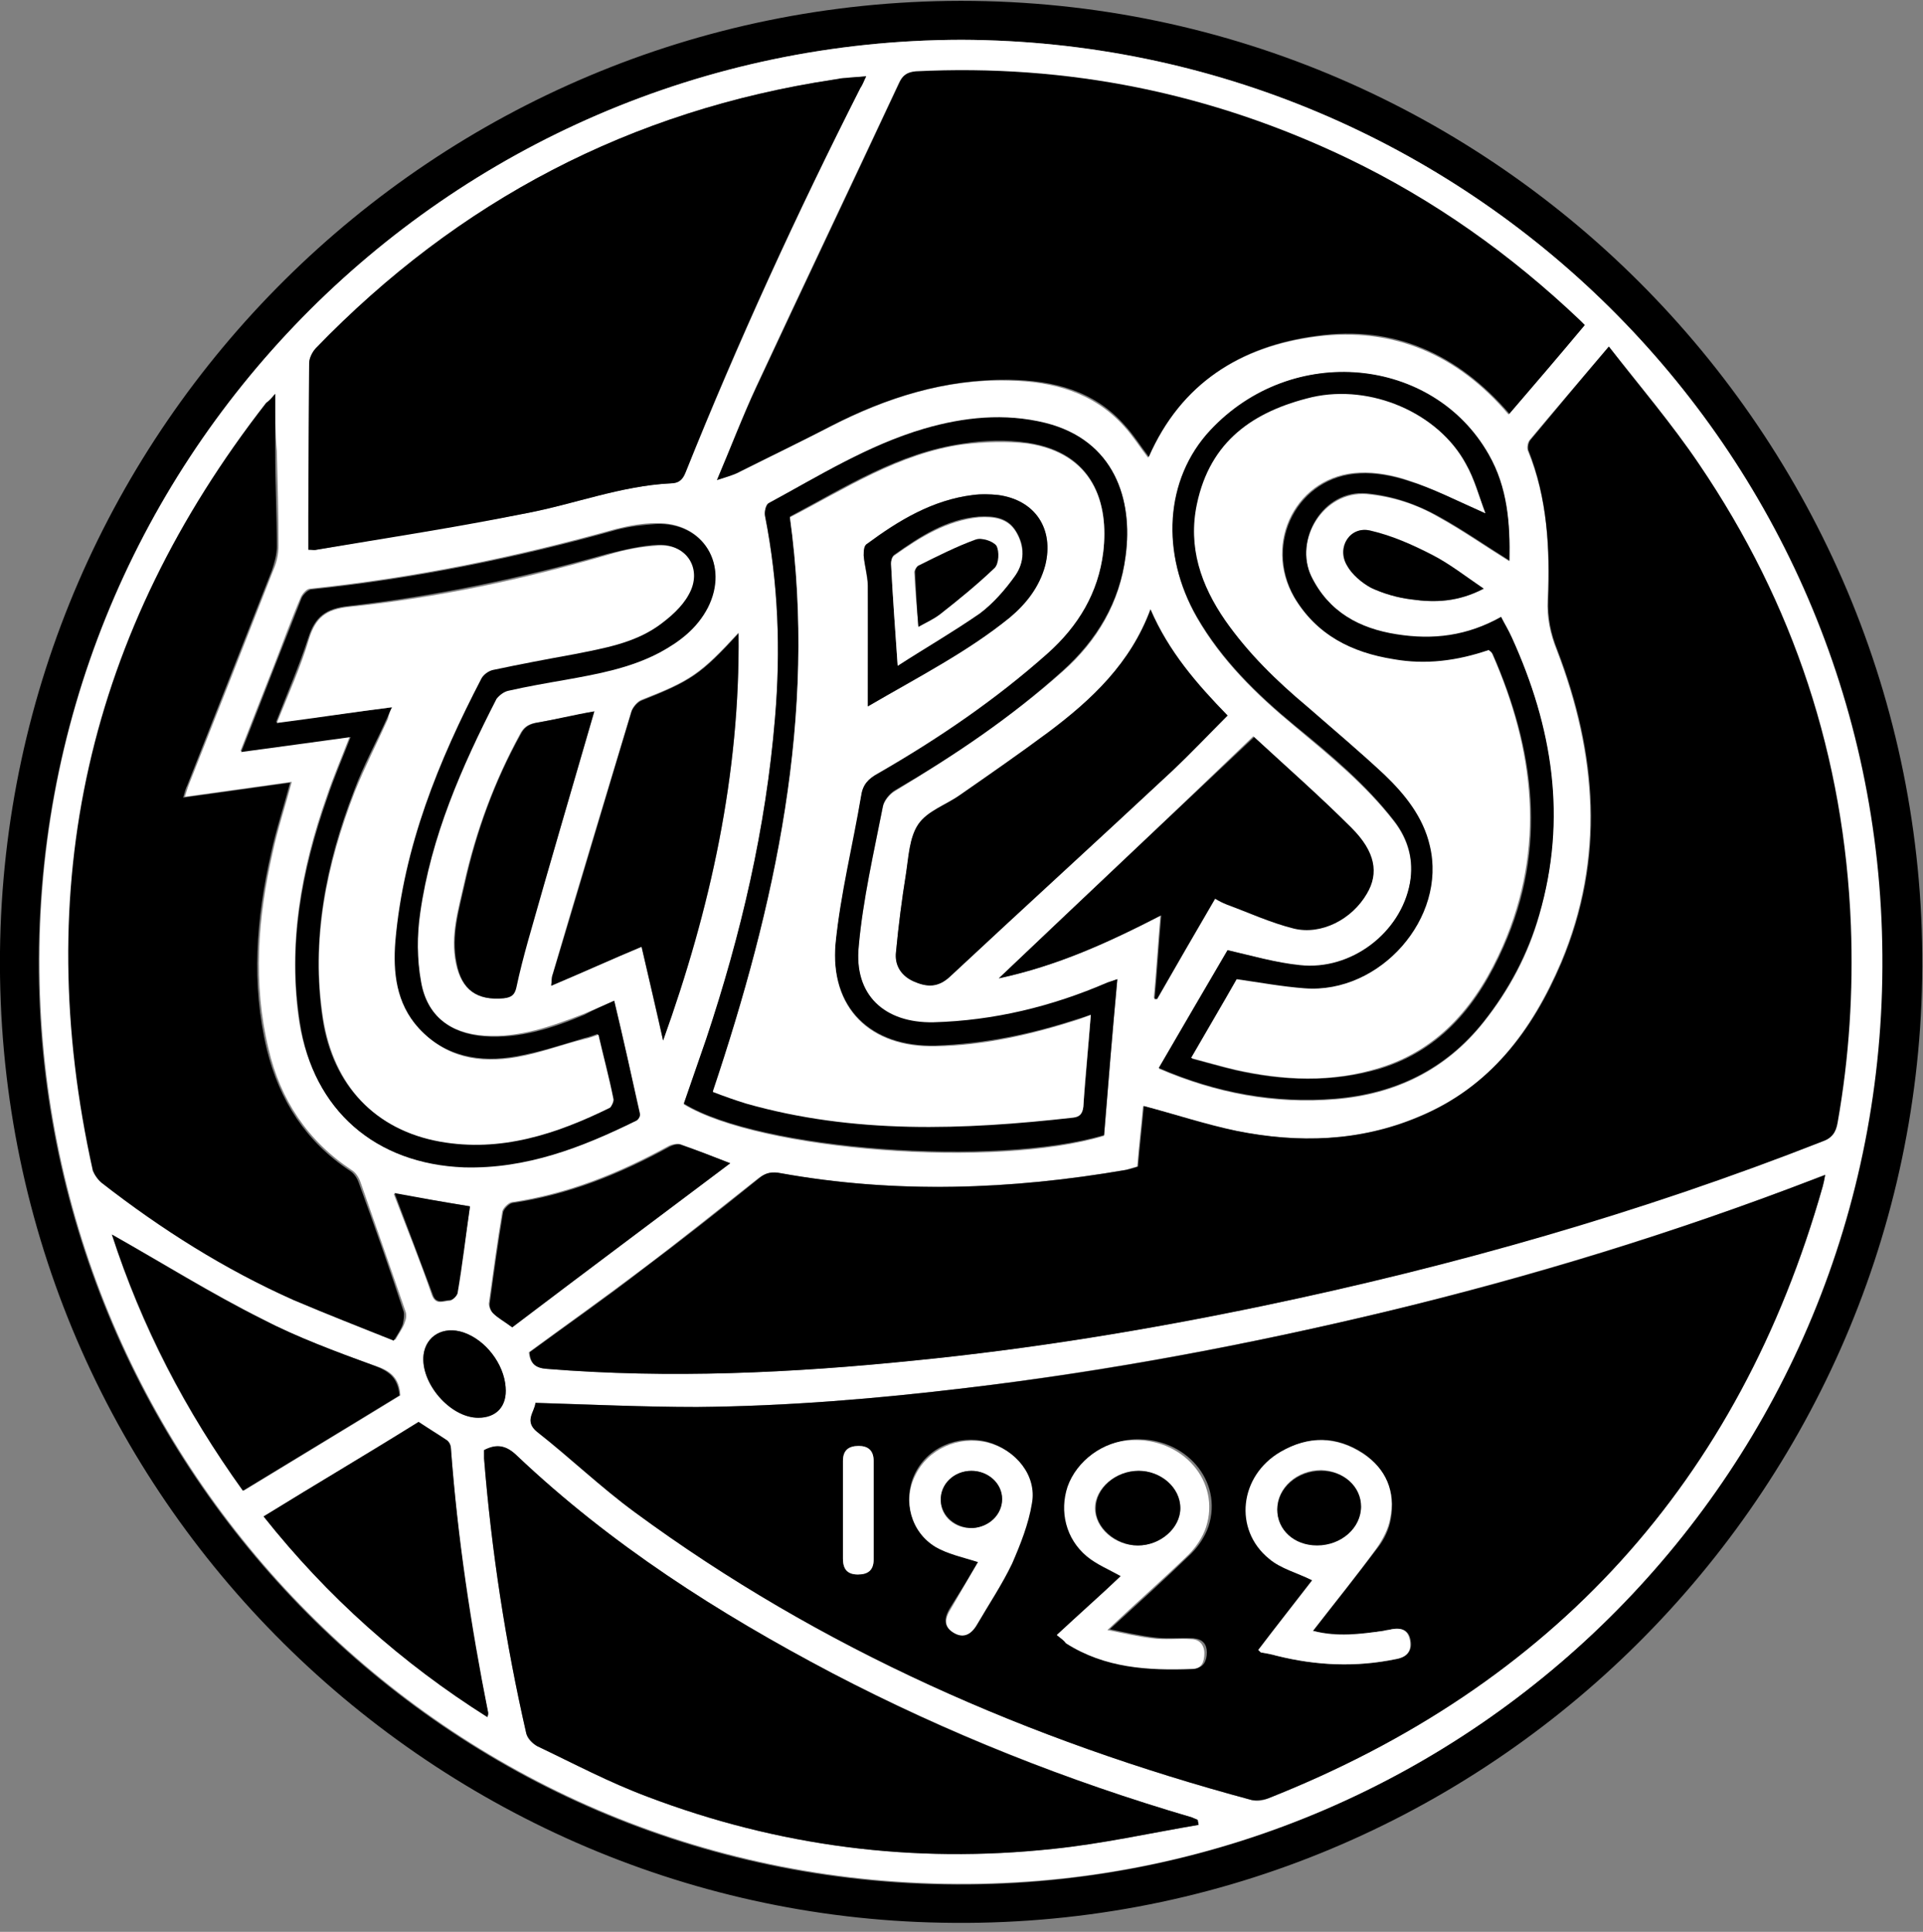 <?xml version="1.0" encoding="utf-8"?>
<!-- Generator: Adobe Illustrator 22.1.0, SVG Export Plug-In . SVG Version: 6.00 Build 0)  -->
<svg version="1.1" id="Layer_1" xmlns="http://www.w3.org/2000/svg" xmlns:xlink="http://www.w3.org/1999/xlink" x="0px" y="0px"
	 width="232px" height="233px" viewBox="0 0 232 233" style="enable-background:new 0 0 232 233;" xml:space="preserve">
<rect x="0" y="0" width="232" height="233" fill="#808080" stroke="none"/>
<style type="text/css">
	.st0{fill:#FFFFFF;}
</style>
<g>
	<path d="M115.9,0.1c65.1,0,117.1,53.7,116,118c-1.1,63.1-53.5,115.1-118.3,113.8C51.5,230.8-0.7,179.6,0,114.8
		C0.7,51.5,52.3,0.2,115.9,0.1z M116,4.8C53.7,4.9,3.3,56.1,4.7,118.7c1.3,59.6,50.2,109.1,112.1,108.6
		c61.1-0.5,110.7-50.3,110.2-112C226.7,54,176.9,5,116,4.8z"/>
	<path class="st0" d="M116,4.8C176.9,5,226.7,54,227.1,115.2c0.5,61.8-49.2,111.6-110.2,112c-62,0.5-110.8-49-112.1-108.6
		C3.3,56.1,53.7,4.9,116,4.8z M194.1,41.8c-3.4,4-6.5,7.6-9.5,11.2c-0.3,0.3-0.4,0.9-0.3,1.3c2.4,5.8,2.7,11.9,2.4,18
		c-0.1,2.2,0.3,4.1,1.1,6.1c4.8,12.5,5.8,25.1,0.5,37.7c-3.5,8.2-8.6,15.1-17.2,18.6c-7.1,3-14.6,3.2-22,1.7c-3.7-0.7-7.4-2-11.2-3
		c-0.2,2.3-0.5,4.8-0.7,7.3c-0.5,0.1-1,0.3-1.4,0.4c-13.9,2.4-27.8,2.9-41.7,0.4c-1-0.2-1.8,0-2.6,0.6c-4.7,3.7-9.4,7.5-14.2,11.1
		c-4.5,3.4-9,6.6-13.5,9.9c0.1,1.3,0.8,1.9,2.1,2c14.8,1.2,29.6,0.5,44.3-1c14.2-1.4,28.2-3.7,42.1-6.6c23-4.8,45.5-11.3,67.4-19.8
		c1.2-0.5,1.7-1.1,1.9-2.3c1.4-7.9,1.9-15.8,1.6-23.8c-0.8-20.3-7-38.8-18.3-55.6C201.7,51.1,197.9,46.6,194.1,41.8z M64.6,169.2
		c-0.1,1.1-1.4,2.2,0.2,3.5c4,3.2,7.7,6.7,11.8,9.7c22.5,16.5,47.6,27.5,74.4,34.7c0.6,0.2,1.4,0.1,2-0.2
		c34.4-13.6,56.8-38.2,66.9-73.8c0.1-0.4,0.2-0.8,0.3-1.4c-0.6,0.2-1,0.3-1.3,0.5c-16.9,6.5-34.1,11.7-51.7,16
		c-16.7,4-33.5,7.1-50.6,9.2c-10.8,1.3-21.6,2.2-32.5,2.3C77.7,169.7,71.3,169.4,64.6,169.2z M86.5,57.9c1.2-0.4,2.1-0.6,2.8-1
		c3.6-1.8,7.2-3.6,10.8-5.4c6.8-3.5,13.9-5.8,21.6-5.6c5.3,0.1,10.2,1.4,13.9,5.5c1.1,1.2,1.9,2.5,2.9,3.8
		c3.9-8.9,11.1-13.4,20.3-14.6c9.3-1.2,17.1,2.2,23.2,9.4c3.1-3.6,6.1-7.2,9.1-10.7c-0.2-0.2-0.3-0.4-0.5-0.5
		c-8.3-8-17.6-14.6-28.1-19.6c-16.5-7.9-33.8-11.4-52.1-10.5c-1.1,0.1-1.6,0.5-2,1.4c-5.7,12.2-11.5,24.3-17.2,36.6
		C89.6,50.2,88.2,53.9,86.5,57.9z M37.2,66.3c0.6,0,0.8,0,1,0c8.4-1.5,16.9-2.8,25.3-4.4c5.8-1.1,11.4-3.3,17.4-3.6
		c1-0.1,1.5-0.4,1.8-1.3c6.4-15.8,13.4-31.2,21.1-46.4c0.2-0.4,0.4-0.8,0.7-1.4c-1,0.1-1.7,0.2-2.4,0.2c-0.5,0.1-1,0.2-1.5,0.2
		C76.1,13.3,55.3,24.2,38.1,42c-0.4,0.5-0.8,1.2-0.8,1.8c-0.1,6.2-0.1,12.3-0.1,18.5C37.2,63.6,37.2,64.9,37.2,66.3z M33.2,47.5
		c-0.5,0.6-0.7,0.8-0.9,1C10.8,76.1,3.8,107,11.4,141.1c0.1,0.6,0.6,1.2,1.1,1.5c7.2,5.5,14.8,10.4,23.1,14.1
		c4,1.8,8.1,3.3,12.1,4.9c0.5-0.9,0.9-1.4,1.1-2c0.2-0.5,0.3-1,0.1-1.5c-1.8-5.2-3.6-10.4-5.4-15.5c-0.2-0.6-0.6-1.2-1.1-1.5
		c-5.3-3.5-8.6-8.5-10-14.6c-1.9-7.9-1.3-15.8,0.5-23.7c0.6-2.8,1.5-5.5,2.3-8.5c-4.3,0.6-8.6,1.2-12.9,1.8c0.2-0.6,0.3-1,0.5-1.5
		c3.4-8.6,6.8-17.2,10.2-25.9c0.4-0.9,0.6-1.9,0.6-2.9c0-3.8-0.1-7.6-0.2-11.4C33.2,52.3,33.2,50.1,33.2,47.5z M144.6,220.1
		c0-0.2-0.1-0.4-0.1-0.6c-0.2-0.1-0.5-0.2-0.7-0.3c-15-4.4-29.5-10.2-43.4-17.4c-13.7-7.2-26.7-15.5-38-26.2c-1.3-1.2-2.4-1.5-4-0.7
		c0,0.3,0,0.7,0,1c0.9,11.2,2.6,22.2,5.1,33.2c0.1,0.6,0.7,1.2,1.3,1.5c4.4,2.1,8.8,4.3,13.3,6.1c15.8,6,32.1,8.1,48.9,6.3
		C132.9,222.4,138.7,221.1,144.6,220.1z M148.1,114.6c-2.7,4.6-5.5,9.4-8.3,14.3c7,3,14,4.3,21.3,3.7c7.2-0.6,13.3-3.5,17.9-9.3
		c3.1-3.9,5.4-8.2,6.7-12.9c3.3-11.6,1.6-22.7-3.3-33.4c-0.4-0.8-0.9-1.6-1.3-2.5c-4.1,2.3-8.3,2.9-12.6,2.1
		c-4.5-0.8-8.2-2.7-10.3-7c-2.1-4.4,1.4-10.4,6.7-10c3.1,0.3,6,1.2,8.7,2.8c2.9,1.6,5.6,3.5,8.5,5.3c0.1-4.5-0.3-8.9-2.5-12.8
		c-6.8-11.9-23.7-13.6-33.6-2.9c-5.5,5.9-5.9,14.9-1.6,22.5c3,5.2,7.2,9.3,11.8,13.1c4.3,3.6,8.6,7.1,12,11.5
		c1.7,2.2,2.4,4.8,1.9,7.5c-1.1,6-7,10.6-13.3,9.9C153.9,116.1,151.1,115.3,148.1,114.6z M134.8,118.1c-0.6,0.2-0.9,0.4-1.2,0.5
		c-6.7,2.9-13.7,4.6-21,4.8c-5.9,0.2-9.6-3.3-9-9.2c0.5-5.6,1.8-11.2,2.9-16.8c0.1-0.7,0.8-1.6,1.5-2c7.1-4.3,14-8.9,20.2-14.4
		c4.2-3.7,6.9-8.3,7.6-13.9c0.9-6.8-1.3-13.9-9.7-16c-4.9-1.3-9.8-0.7-14.6,0.7c-6.8,2-12.7,5.6-18.8,9c-0.3,0.2-0.5,1-0.4,1.5
		c1.6,8.1,1.9,16.2,1.2,24.4c-1.1,13.2-4.1,26.1-8.3,38.7c-0.9,2.6-1.8,5.2-2.7,7.8c9.2,5.6,37.6,7.8,50.7,3.8
		C133.7,130.7,134.2,124.6,134.8,118.1z M74.1,120.7c-1.4,0.6-2.5,1.1-3.7,1.6c-3.9,1.5-7.8,2.9-12,2.6c-4.2-0.3-7-2.5-7.7-6.6
		c-0.4-2.7-0.4-5.6-0.1-8.3c1.3-9.2,5-17.6,9.2-25.8c0.2-0.5,0.9-0.9,1.5-1c2.3-0.5,4.5-0.9,6.8-1.3c3.9-0.8,7.9-1.4,11.4-3.3
		c2.4-1.3,4.5-2.9,5.8-5.4c2.7-5.1-0.5-10.3-6.2-10.1c-1.6,0-3.2,0.3-4.8,0.7c-12.1,3.4-24.4,5.9-36.9,7.2c-0.4,0-0.9,0.6-1.1,1
		c-1.2,2.8-2.2,5.6-3.3,8.4c-1.3,3.3-2.6,6.6-4,10.2c4.5-0.6,8.8-1.2,13.2-1.8c-1,2.6-2,4.9-2.8,7.3c-3.1,8.8-4.7,17.8-3.3,27.2
		c1.7,10.5,9.2,17.1,19.8,17.4c7.5,0.2,14.1-2.4,20.7-5.6c0.3-0.1,0.6-0.6,0.5-0.9C76.2,129.8,75.2,125.3,74.1,120.7z M138.8,73.5
		c-2.4,6.5-7.1,10.9-12.3,14.8c-3.5,2.6-7.1,5.1-10.7,7.6c-1.7,1.2-3.9,1.9-5,3.5c-1.1,1.6-1.1,3.9-1.5,6c-0.5,3.1-0.9,6.3-1.2,9.4
		c-0.2,1.7,0.7,3,2.2,3.6c1.5,0.6,2.9,0.7,4.3-0.6c8.9-8.3,17.9-16.5,26.8-24.8c2.3-2.1,4.4-4.4,6.7-6.7
		C144.4,82.5,141,78.6,138.8,73.5z M80,125.5c5.7-15.8,9.3-32,9.1-49.2c-4.6,5-5.8,5.8-11.7,8.1c-0.5,0.2-1,0.8-1.2,1.3
		c-3.2,10.6-6.4,21.1-9.5,31.7c-0.1,0.3-0.1,0.7-0.2,1.4c3.8-1.6,7.3-3.1,10.9-4.7C78.3,118,79.1,121.7,80,125.5z M120.5,118
		c7-1.5,13.3-4.3,19.5-7.7c-0.3,3.5-0.5,6.8-0.8,10.1c0.1,0,0.2,0,0.3,0c2.3-4,4.6-8,7-12.1c0.6,0.3,1,0.5,1.4,0.7
		c2.7,1,5.3,2.2,8.1,2.9c3.3,0.9,7.1-1.1,8.8-4.2c1.4-2.5,1-5-1.8-7.9c-3.8-3.8-7.9-7.4-11.8-11C140.9,98.7,130.8,108.3,120.5,118z
		 M31.8,182.9c7.7,9.7,16.7,17.7,27,24.2c0.1-0.3,0.1-0.4,0.1-0.5c-2.2-10.5-3.7-21.1-4.5-31.9c0-0.3-0.3-0.8-0.5-1
		c-1.1-0.8-2.2-1.4-3.4-2.2C44.4,175.3,38.1,179.1,31.8,182.9z M13.5,148.9c3.5,11,8.8,21.3,15.9,30.9c6.4-3.9,12.7-7.7,18.9-11.5
		c-0.1-2.1-1.2-3-3.1-3.6c-4.6-1.6-9.2-3.3-13.5-5.6C25.5,156,19.6,152.3,13.5,148.9z M71.7,85.8c-2.4,0.5-4.8,1-7.2,1.4
		c-0.9,0.2-1.4,0.6-1.8,1.4c-3.1,5.7-5.3,11.7-6.7,17.9c-0.7,3.2-1.7,6.3-1,9.7c0.7,3.2,2.5,4.5,5.7,4.2c0.9-0.1,1.3-0.5,1.5-1.3
		c0.4-1.9,0.9-3.7,1.4-5.6C66.3,104.3,69,95.1,71.7,85.8z M88.1,140.3c-2.3-0.9-4.1-1.6-6-2.3c-0.4-0.1-1,0-1.4,0.2
		c-6,3.3-12.2,5.8-19,6.8c-0.4,0.1-1,0.7-1.1,1.1c-0.6,3.6-1.1,7.3-1.6,10.9c-0.1,0.4,0.1,1,0.4,1.3c0.6,0.6,1.4,1.1,2.3,1.7
		C70.5,153.5,79.2,147,88.1,140.3z M179,71c-2.3-1.5-4.1-3-6.2-4.1c-2.4-1.2-4.8-2.3-7.4-2.9c-2.4-0.6-4.1,2-2.8,4.2
		c0.6,1.1,1.8,2.1,2.9,2.7c1.5,0.7,3.2,1.2,4.9,1.4C173.2,72.7,176,72.6,179,71z M57.7,171c2.2,0,3.5-1.4,3.3-3.7
		c-0.2-2.8-2.5-5.7-5.1-6.6c-2.4-0.8-4.5,0.4-4.8,2.7C50.7,166.8,54.3,171,57.7,171z M56.7,145.5c-3-0.5-5.9-1-9.2-1.5
		c1.6,4.2,3.2,8.1,4.6,12.2c0.5,1.3,1.4,0.7,2.1,0.7c0.3,0,0.9-0.5,0.9-0.8C55.7,152.5,56.2,149,56.7,145.5z"/>
	<path d="M194.1,41.8c3.7,4.8,7.6,9.3,10.9,14.2c11.4,16.8,17.5,35.3,18.3,55.6c0.3,8-0.2,15.9-1.6,23.8c-0.2,1.2-0.7,1.9-1.9,2.3
		c-21.9,8.6-44.4,15-67.4,19.8c-13.9,2.9-28,5.2-42.1,6.6c-14.7,1.5-29.5,2.2-44.3,1c-1.4-0.1-2-0.6-2.1-2c4.5-3.3,9.1-6.5,13.5-9.9
		c4.8-3.6,9.5-7.3,14.2-11.1c0.8-0.7,1.6-0.8,2.6-0.6c13.9,2.5,27.8,2,41.7-0.4c0.4-0.1,0.9-0.2,1.4-0.4c0.2-2.5,0.5-5,0.7-7.3
		c3.8,1,7.4,2.2,11.2,3c7.5,1.5,14.9,1.3,22-1.7c8.6-3.6,13.7-10.4,17.2-18.6c5.3-12.6,4.3-25.2-0.5-37.7c-0.8-2-1.2-3.9-1.1-6.1
		c0.2-6.1-0.1-12.2-2.4-18c-0.1-0.3,0-1,0.3-1.3C187.7,49.4,190.7,45.8,194.1,41.8z"/>
	<path d="M64.6,169.2c6.6,0.2,13.1,0.5,19.5,0.5c10.9-0.1,21.7-1,32.5-2.3c17.1-2,33.9-5.2,50.6-9.2c17.6-4.2,34.8-9.5,51.7-16
		c0.4-0.1,0.8-0.3,1.3-0.5c-0.1,0.6-0.2,1-0.3,1.4c-10.1,35.6-32.5,60.2-66.9,73.8c-0.6,0.2-1.4,0.3-2,0.2
		c-26.8-7.2-52-18.2-74.4-34.7c-4.1-3-7.8-6.6-11.8-9.7C63.2,171.4,64.5,170.3,64.6,169.2z M127.5,197.2c0.5,0.4,0.9,0.7,1.4,0.9
		c4.6,3,9.9,3.3,15.2,3.1c1.1,0,1.5-0.9,1.5-1.9c0-1-0.5-1.6-1.6-1.7c-1.6-0.1-3.1,0.1-4.7-0.1c-1.7-0.2-3.5-0.6-5.4-1
		c3.5-3.2,6.7-6.1,9.8-9.1c0.9-0.9,1.7-2.1,2.1-3.3c1.8-5.5-2.8-10.8-9-10.5c-3.5,0.2-6.6,2.5-7.7,5.6c-1,3-0.2,6.3,2.3,8.4
		c1.2,1,2.6,1.6,4.1,2.4C132.7,192.4,130.2,194.7,127.5,197.2z M158.4,196.7c2.7-3.4,5.3-6.7,7.8-10c0.8-1,1.4-2.3,1.6-3.5
		c0.6-3.3-0.6-6-3.3-7.9c-3.2-2.1-6.6-2.2-9.9-0.2c-5,2.9-5.7,9.3-1.4,12.9c1.4,1.2,3.4,1.7,5.2,2.6c-2,2.6-4.3,5.6-6.5,8.4
		c0.2,0.2,0.2,0.3,0.3,0.3c0.6,0.1,1.3,0.3,1.9,0.4c4.8,1.2,9.6,1.4,14.4,0.4c1.2-0.3,1.9-0.9,1.7-2.2c-0.2-1.3-1.1-1.6-2.2-1.4
		c-0.3,0.1-0.7,0.1-1,0.2C164.1,197.1,161.3,197.4,158.4,196.7z M118,188.4c-1,1.7-2.1,3.5-3.3,5.4c-0.9,1.4-0.8,2.3,0.2,3
		c1.1,0.7,2,0.4,2.9-1c1.5-2.4,3-4.8,4.2-7.3c1.1-2.3,2-4.8,2.4-7.3c0.6-3.3-2-6.4-5.3-7.3c-3.6-0.9-7.3,0.7-8.8,4
		c-1.4,3.1-0.4,6.9,2.5,8.6C114.4,187.5,116.1,187.8,118,188.4z M101.7,182.1c0,2,0,3.9,0,5.9c0,1.3,0.5,1.9,1.8,1.9
		c1.2,0,1.9-0.5,1.9-1.8c0-4,0-8,0-11.9c0-1.2-0.7-1.8-1.8-1.8c-1.2,0-1.9,0.5-1.9,1.8C101.7,178.2,101.7,180.1,101.7,182.1z"/>
	<path d="M86.5,57.9c1.7-4,3.1-7.7,4.8-11.3c5.7-12.2,11.5-24.4,17.2-36.6c0.4-0.9,0.9-1.3,2-1.4c18.3-0.9,35.6,2.6,52.1,10.5
		c10.4,5,19.7,11.6,28.1,19.6c0.1,0.1,0.3,0.3,0.5,0.5c-3,3.6-6,7.1-9.1,10.7c-6.2-7.2-13.9-10.7-23.2-9.4
		c-9.2,1.2-16.4,5.7-20.3,14.6c-1-1.3-1.8-2.6-2.9-3.8c-3.7-4.2-8.6-5.4-13.9-5.5c-7.7-0.1-14.8,2.1-21.6,5.6
		c-3.6,1.9-7.2,3.6-10.8,5.4C88.5,57.3,87.7,57.5,86.5,57.9z"/>
	<path d="M37.2,66.3c0-1.4,0-2.7,0-4c0-6.2,0.1-12.3,0.1-18.5c0-0.6,0.4-1.4,0.8-1.8c17.2-17.8,38-28.7,62.5-32.4
		c0.5-0.1,1-0.2,1.5-0.2c0.7-0.1,1.4-0.1,2.4-0.2c-0.3,0.6-0.4,1-0.7,1.4c-7.7,15.2-14.8,30.6-21.1,46.4c-0.4,0.9-0.8,1.3-1.8,1.3
		c-6,0.3-11.6,2.5-17.4,3.6c-8.4,1.7-16.9,3-25.3,4.4C37.9,66.4,37.7,66.3,37.2,66.3z"/>
	<path d="M33.2,47.5c0,2.6,0,4.8,0,7c0,3.8,0.2,7.6,0.2,11.4c0,1-0.3,2-0.6,2.9c-3.4,8.6-6.8,17.3-10.2,25.9
		c-0.2,0.4-0.3,0.8-0.5,1.5c4.4-0.6,8.6-1.2,12.9-1.8c-0.8,3-1.7,5.7-2.3,8.5c-1.8,7.9-2.4,15.8-0.5,23.7c1.5,6.1,4.7,11.1,10,14.6
		c0.5,0.3,0.9,0.9,1.1,1.5c1.9,5.2,3.7,10.3,5.4,15.5c0.1,0.4,0,1-0.1,1.5c-0.2,0.6-0.6,1.2-1.1,2c-4-1.6-8.1-3.2-12.1-4.9
		c-8.3-3.7-15.9-8.5-23.1-14.1c-0.5-0.4-0.9-1-1.1-1.5c-7.6-34.2-0.6-65,20.9-92.6C32.5,48.3,32.7,48.1,33.2,47.5z"/>
	<path d="M144.6,220.1c-5.9,1-11.7,2.3-17.6,2.9c-16.8,1.8-33.1-0.3-48.9-6.3c-4.6-1.7-8.9-4-13.3-6.1c-0.5-0.3-1.1-0.9-1.3-1.5
		c-2.5-10.9-4.2-22-5.1-33.2c0-0.3,0-0.7,0-1c1.5-0.8,2.7-0.6,4,0.7c11.3,10.7,24.3,19,38,26.2c13.9,7.3,28.4,13,43.4,17.4
		c0.2,0.1,0.5,0.2,0.7,0.3C144.5,219.7,144.6,219.9,144.6,220.1z"/>
	<path d="M148.1,114.6c3,0.7,5.8,1.5,8.7,1.8c6.2,0.7,12.2-3.9,13.3-9.9c0.5-2.8-0.2-5.3-1.9-7.5c-3.4-4.4-7.7-8-12-11.5
		c-4.6-3.8-8.8-7.9-11.8-13.1c-4.4-7.6-3.9-16.6,1.6-22.5c9.9-10.6,26.9-8.9,33.6,2.9c2.3,4,2.6,8.4,2.5,12.8
		c-2.9-1.8-5.6-3.7-8.5-5.3c-2.7-1.5-5.6-2.5-8.7-2.8c-5.3-0.5-8.8,5.6-6.7,10c2.1,4.3,5.8,6.3,10.3,7c4.4,0.7,8.5,0.2,12.6-2.1
		c0.4,0.8,0.9,1.6,1.3,2.5c4.9,10.8,6.7,21.8,3.3,33.4c-1.4,4.8-3.7,9.1-6.7,12.9c-4.6,5.8-10.7,8.7-17.9,9.3
		c-7.3,0.6-14.4-0.7-21.3-3.7C142.6,124,145.4,119.2,148.1,114.6z M179.2,61.9c-0.8-2.1-1.3-4.1-2.3-5.9c-3.3-6.1-11.4-9.6-18.5-8
		c-7,1.6-12.3,5.3-13.9,12.9c-1.1,5.2,0.5,9.8,3.4,14c2.8,4,6.2,7.3,9.9,10.4c3.1,2.7,6.3,5.4,9.3,8.2c2.5,2.4,4.6,5.1,5.5,8.6
		c2.1,8.7-6,17.9-15.1,17.2c-2.7-0.2-5.4-0.7-8.2-1.1c-1.7,3-3.6,6.2-5.5,9.5c1.9,0.5,3.6,1,5.3,1.4c5.8,1.3,11.6,1.5,17.4-0.2
		c7.5-2.3,11.9-7.9,14.9-14.7c5.3-11.9,3.8-23.7-1.3-35.3c-0.1-0.2-0.3-0.3-0.4-0.4c-3.8,1.3-7.6,1.8-11.5,1.1c-5-0.8-9.3-3-12-7.5
		c-3.8-6.6,0.4-14.7,7.9-15c1.9-0.1,4,0.3,5.8,0.9C172.9,58.9,175.8,60.4,179.2,61.9z"/>
	<path d="M134.8,118.1c-0.6,6.5-1.1,12.6-1.6,18.8c-13.1,3.9-41.6,1.8-50.7-3.8c0.9-2.6,1.8-5.2,2.7-7.8c4.2-12.6,7.2-25.4,8.3-38.7
		c0.7-8.2,0.4-16.3-1.2-24.4c-0.1-0.5,0.1-1.3,0.4-1.5c6.1-3.3,12-7,18.8-9c4.8-1.4,9.7-1.9,14.6-0.7c8.4,2.1,10.6,9.3,9.7,16
		c-0.7,5.6-3.5,10.2-7.6,13.9c-6.2,5.6-13,10.2-20.2,14.4c-0.7,0.4-1.4,1.3-1.5,2c-1.1,5.6-2.4,11.2-2.9,16.8
		c-0.6,5.9,3.1,9.3,9,9.2c7.3-0.2,14.3-1.9,21-4.8C133.9,118.4,134.2,118.3,134.8,118.1z M131.6,122.4c-0.7,0.2-1.2,0.4-1.6,0.5
		c-5.5,1.8-11.2,3-17.1,3.2c-7.9,0.2-12.8-4.6-12.1-12.4c0.6-6,2-11.9,3.1-17.9c0.2-1.3,0.9-2,2-2.6c7.3-4.2,14.2-8.8,20.5-14.5
		c3.7-3.3,6.1-7.3,6.7-12.2c0.7-5.9-1.2-11.9-9.1-13.1c-2.6-0.4-5.3-0.3-7.8,0.1c-7.8,1.1-14.3,5.3-20.9,8.8
		c3.3,24.1-1.7,46.8-9.3,69.3c1.3,0.5,2.7,1,4,1.4c13,3.7,26.2,3.2,39.5,1.7c0.8-0.1,1.1-0.5,1.2-1.3
		C131,129.9,131.3,126.3,131.6,122.4z"/>
	<path d="M74.1,120.7c1.1,4.6,2.1,9.1,3.1,13.6c0.1,0.3-0.2,0.8-0.5,0.9c-6.5,3.2-13.2,5.8-20.7,5.6c-10.7-0.4-18.2-6.9-19.8-17.4
		c-1.5-9.4,0.2-18.4,3.3-27.2c0.8-2.4,1.8-4.7,2.8-7.3c-4.4,0.6-8.7,1.2-13.2,1.8c1.4-3.5,2.7-6.9,4-10.2c1.1-2.8,2.2-5.6,3.3-8.4
		c0.2-0.4,0.7-0.9,1.1-1c12.5-1.3,24.8-3.8,36.9-7.2c1.5-0.4,3.2-0.6,4.8-0.7c5.7-0.2,8.8,5,6.2,10.1c-1.3,2.5-3.4,4.1-5.8,5.4
		c-3.6,1.9-7.5,2.6-11.4,3.3c-2.3,0.4-4.6,0.8-6.8,1.3c-0.6,0.1-1.2,0.6-1.5,1c-4.2,8.2-7.9,16.6-9.2,25.8c-0.4,2.7-0.4,5.6,0.1,8.3
		c0.7,4.1,3.5,6.3,7.7,6.6c4.2,0.3,8.2-1,12-2.6C71.6,121.8,72.8,121.3,74.1,120.7z M47.3,85.3c-0.3,0.6-0.4,0.9-0.6,1.3
		c-1.3,2.9-2.9,5.8-4,8.8c-3.4,8.8-5.2,17.9-3.8,27.4c1.2,8.1,6.3,13.4,14.1,14.8c7.4,1.3,14.1-0.9,20.5-4.1
		c0.3-0.1,0.5-0.7,0.4-1.1c-0.6-2.6-1.2-5.1-1.8-7.7c-0.6,0.2-1.1,0.4-1.6,0.5c-2.7,0.8-5.4,1.7-8.2,2.2c-4.5,0.8-8.7,0-11.9-3.5
		c-2.7-3-3.1-6.7-2.8-10.5c1-11.3,5.2-21.7,10.4-31.7c0.2-0.5,0.9-0.9,1.4-1c3.3-0.7,6.5-1.3,9.8-1.9c3.5-0.7,7.1-1.3,10.1-3.4
		c1.4-1,2.9-2.3,3.7-3.8c1.7-3-0.2-6-3.6-5.9c-2,0.1-4.1,0.6-6.1,1.1c-10.3,2.9-20.7,5.1-31.3,6.3c-2.7,0.3-4,1.3-4.8,3.8
		c-1.1,3.4-2.5,6.6-3.9,10.2C38.2,86.5,42.6,85.9,47.3,85.3z"/>
	<path d="M138.8,73.5c2.2,5.1,5.6,9,9.3,12.8c-2.3,2.3-4.4,4.5-6.7,6.7c-8.9,8.3-17.9,16.5-26.8,24.8c-1.4,1.3-2.7,1.3-4.3,0.6
		c-1.6-0.7-2.4-2-2.2-3.6c0.3-3.2,0.7-6.3,1.2-9.4c0.3-2,0.4-4.4,1.5-6c1.1-1.6,3.3-2.3,5-3.5c3.6-2.5,7.2-5,10.7-7.6
		C131.7,84.4,136.4,80,138.8,73.5z"/>
	<path d="M80,125.5c-0.8-3.7-1.7-7.4-2.6-11.3c-3.6,1.5-7.1,3.1-10.9,4.7c0.1-0.7,0-1,0.2-1.4c3.2-10.6,6.3-21.1,9.5-31.7
		c0.2-0.5,0.7-1.1,1.2-1.3c6-2.4,7.1-3.1,11.7-8.1C89.3,93.4,85.7,109.6,80,125.5z"/>
	<path d="M120.5,118c10.3-9.8,20.4-19.3,30.8-29.1c3.9,3.6,8,7.2,11.8,11c2.8,2.8,3.3,5.4,1.8,7.9c-1.8,3.1-5.5,5-8.8,4.2
		c-2.8-0.7-5.4-1.9-8.1-2.9c-0.5-0.2-0.9-0.4-1.4-0.7c-2.4,4.1-4.7,8.1-7,12.1c-0.1,0-0.2,0-0.3,0c0.3-3.3,0.5-6.6,0.8-10.1
		C133.7,113.7,127.5,116.5,120.5,118z"/>
	<path d="M31.8,182.9c6.3-3.9,12.6-7.6,18.7-11.4c1.2,0.8,2.3,1.5,3.4,2.2c0.3,0.2,0.5,0.6,0.5,1c0.8,10.7,2.4,21.3,4.5,31.9
		c0,0.1,0,0.2-0.1,0.5C48.5,200.6,39.5,192.6,31.8,182.9z"/>
	<path d="M13.5,148.9c6,3.4,11.9,7.1,18.1,10.2c4.3,2.2,8.9,3.9,13.5,5.6c1.9,0.7,2.9,1.5,3.1,3.6c-6.2,3.8-12.5,7.6-18.9,11.5
		C22.4,170.2,17.1,159.9,13.5,148.9z"/>
	<path d="M71.7,85.8c-2.7,9.3-5.4,18.5-8,27.7c-0.5,1.8-1,3.7-1.4,5.6c-0.2,0.9-0.6,1.2-1.5,1.3c-3.2,0.3-5.1-1-5.7-4.2
		c-0.7-3.4,0.3-6.5,1-9.7c1.4-6.3,3.6-12.3,6.7-17.9c0.4-0.8,0.9-1.2,1.8-1.4C66.9,86.8,69.3,86.2,71.7,85.8z"/>
	<path d="M88.1,140.3c-8.9,6.7-17.6,13.2-26.3,19.8c-0.9-0.7-1.7-1.1-2.3-1.7c-0.3-0.3-0.5-0.9-0.4-1.3c0.5-3.7,1-7.3,1.6-10.9
		c0.1-0.4,0.7-1,1.1-1.1c6.8-1,13-3.5,19-6.8c0.4-0.2,1-0.4,1.4-0.2C84,138.7,85.8,139.4,88.1,140.3z"/>
	<path d="M179,71c-3.1,1.6-5.9,1.7-8.7,1.3c-1.7-0.2-3.4-0.7-4.9-1.4c-1.1-0.6-2.3-1.6-2.9-2.7c-1.3-2.2,0.4-4.8,2.8-4.2
		c2.6,0.6,5.1,1.7,7.4,2.9C174.9,68,176.8,69.5,179,71z"/>
	<path d="M57.7,171c-3.4,0-7-4.2-6.6-7.6c0.3-2.3,2.4-3.5,4.8-2.7c2.7,0.9,4.9,3.8,5.1,6.6C61.2,169.6,59.9,171,57.7,171z"/>
	<path d="M56.7,145.5c-0.5,3.5-0.9,7-1.5,10.5c-0.1,0.3-0.6,0.8-0.9,0.8c-0.7,0-1.7,0.6-2.1-0.7c-1.5-4-3-8-4.6-12.2
		C50.8,144.5,53.6,145,56.7,145.5z"/>
	<path class="st0" d="M127.5,197.2c2.7-2.5,5.3-4.8,7.7-7.1c-1.4-0.8-2.9-1.4-4.1-2.4c-2.5-2.1-3.3-5.4-2.3-8.4
		c1.1-3.1,4.3-5.5,7.7-5.6c6.2-0.3,10.8,5,9,10.5c-0.4,1.2-1.2,2.4-2.1,3.3c-3.1,3-6.3,5.8-9.8,9.1c2,0.4,3.7,0.8,5.4,1
		c1.5,0.2,3.1,0,4.7,0.1c1,0,1.6,0.7,1.6,1.7c0,1-0.3,1.9-1.5,1.9c-5.3,0.2-10.5-0.1-15.2-3.1C128.4,197.9,128,197.6,127.5,197.2z
		 M142.4,181.9c0-2.5-2.3-4.5-5.1-4.5c-2.7,0-5.2,2.1-5.2,4.5c0,2.4,2.4,4.5,5.1,4.5C140,186.4,142.4,184.3,142.4,181.9z"/>
	<path class="st0" d="M158.4,196.7c2.9,0.8,5.7,0.4,8.5,0c0.3-0.1,0.7-0.1,1-0.2c1.2-0.2,2,0.1,2.2,1.4c0.2,1.3-0.4,2-1.7,2.2
		c-4.8,1-9.6,0.8-14.4-0.4c-0.6-0.2-1.3-0.3-1.9-0.4c0,0-0.1-0.1-0.3-0.3c2.2-2.9,4.5-5.8,6.5-8.4c-1.8-0.9-3.8-1.4-5.2-2.6
		c-4.3-3.5-3.6-10,1.4-12.9c3.3-1.9,6.7-1.9,9.9,0.2c2.8,1.8,4,4.6,3.3,7.9c-0.2,1.2-0.9,2.5-1.6,3.5
		C163.7,190,161.1,193.2,158.4,196.7z M164.2,181.7c0-2.4-2.1-4.3-4.8-4.4c-2.9,0-5.3,2.1-5.3,4.7c0,2.5,2.1,4.3,4.8,4.3
		C161.8,186.4,164.2,184.3,164.2,181.7z"/>
	<path class="st0" d="M118,188.4c-1.9-0.6-3.7-1-5.1-1.8c-3-1.8-4-5.6-2.5-8.6c1.5-3.2,5.2-4.9,8.8-4c3.4,0.9,5.9,4,5.3,7.3
		c-0.4,2.5-1.4,5-2.4,7.3c-1.2,2.5-2.8,4.9-4.2,7.3c-0.8,1.4-1.8,1.7-2.9,1c-1.1-0.7-1.1-1.6-0.2-3C115.9,192,117,190.1,118,188.4z
		 M120.9,180.8c0-1.9-1.7-3.4-3.7-3.4c-2.1,0-3.7,1.6-3.7,3.6c0,1.9,1.7,3.4,3.8,3.3C119.3,184.2,120.9,182.7,120.9,180.8z"/>
	<path class="st0" d="M101.7,182.1c0-2,0-3.9,0-5.9c0-1.3,0.7-1.8,1.9-1.8c1.1,0,1.8,0.5,1.8,1.8c0,4,0,8,0,11.9
		c0,1.3-0.7,1.8-1.9,1.8c-1.2,0-1.8-0.6-1.8-1.9C101.7,186,101.7,184.1,101.7,182.1z"/>
	<path class="st0" d="M179.2,61.9c-3.4-1.5-6.3-3-9.4-4c-1.8-0.6-3.9-1-5.8-0.9c-7.5,0.3-11.7,8.4-7.9,15c2.7,4.6,7,6.7,12,7.5
		c3.9,0.7,7.7,0.2,11.5-1.1c0.1,0.1,0.3,0.2,0.4,0.4c5.1,11.6,6.5,23.4,1.3,35.3c-3,6.8-7.4,12.4-14.9,14.7
		c-5.8,1.8-11.6,1.5-17.4,0.2c-1.7-0.4-3.4-0.9-5.3-1.4c1.9-3.3,3.8-6.5,5.5-9.5c2.8,0.4,5.5,0.9,8.2,1.1
		c9.1,0.7,17.2-8.5,15.1-17.2c-0.8-3.5-3-6.2-5.5-8.6c-3-2.8-6.2-5.5-9.3-8.2c-3.7-3.1-7.1-6.4-9.9-10.4c-2.9-4.2-4.5-8.8-3.4-14
		c1.6-7.6,6.8-11.2,13.9-12.9c7.1-1.6,15.2,1.9,18.5,8C177.9,57.8,178.4,59.8,179.2,61.9z"/>
	<path class="st0" d="M131.6,122.4c-0.3,3.9-0.7,7.5-0.9,11.1c-0.1,0.8-0.4,1.2-1.2,1.3c-13.3,1.5-26.5,2-39.5-1.7
		c-1.3-0.4-2.7-0.9-4-1.4c7.5-22.5,12.6-45.3,9.3-69.3c6.6-3.4,13.1-7.7,20.9-8.8c2.6-0.3,5.3-0.4,7.8-0.1c7.9,1.2,9.8,7.2,9.1,13.1
		c-0.6,4.9-3,8.9-6.7,12.2c-6.3,5.6-13.2,10.3-20.5,14.5c-1.1,0.6-1.8,1.3-2,2.6c-1,6-2.5,11.9-3.1,17.9
		c-0.7,7.8,4.2,12.6,12.1,12.4c5.8-0.1,11.5-1.4,17.1-3.2C130.5,122.8,130.9,122.7,131.6,122.4z M104.7,85.2
		c6.1-3.6,12-6.5,17.1-10.7c2-1.6,3.6-3.7,4.3-6.3c1.1-4.4-1.2-7.9-5.7-8.5c-1-0.1-2-0.2-3,0c-4.9,0.6-8.9,3-12.8,5.9
		c-0.3,0.2-0.4,1-0.4,1.4c0.1,1.2,0.4,2.4,0.5,3.6C104.8,75.3,104.7,80,104.7,85.2z"/>
	<path class="st0" d="M47.3,85.3c-4.7,0.6-9.2,1.3-13.9,1.9c1.4-3.5,2.9-6.8,3.9-10.2c0.8-2.5,2-3.5,4.8-3.8
		c10.6-1.1,21-3.3,31.3-6.3c2-0.6,4-1,6.1-1.1c3.4-0.2,5.3,2.9,3.6,5.9c-0.8,1.5-2.3,2.8-3.7,3.8c-3,2.1-6.6,2.7-10.1,3.4
		c-3.3,0.6-6.5,1.2-9.8,1.9c-0.5,0.1-1.1,0.5-1.4,1c-5.2,10-9.4,20.3-10.4,31.7c-0.3,3.8,0.1,7.5,2.8,10.5c3.3,3.6,7.4,4.3,11.9,3.5
		c2.8-0.5,5.4-1.5,8.2-2.2c0.5-0.1,1-0.3,1.6-0.5c0.6,2.6,1.3,5.2,1.8,7.7c0.1,0.3-0.2,0.9-0.4,1.1c-6.5,3.2-13.2,5.4-20.5,4.1
		c-7.8-1.4-12.8-6.7-14.1-14.8c-1.5-9.5,0.4-18.6,3.8-27.4c1.2-3,2.7-5.9,4-8.8C46.9,86.2,47,85.9,47.3,85.3z"/>
	<path d="M142.4,181.9c0,2.4-2.4,4.5-5.1,4.5c-2.7,0-5.2-2.2-5.1-4.5c0-2.4,2.4-4.5,5.2-4.5C140,177.4,142.4,179.4,142.4,181.9z"/>
	<path d="M164.2,181.7c0,2.6-2.4,4.7-5.3,4.7c-2.8,0-4.8-1.9-4.8-4.3c0-2.6,2.4-4.7,5.3-4.7C162.1,177.4,164.2,179.3,164.2,181.7z"
		/>
	<path d="M120.9,180.8c0,1.9-1.6,3.4-3.6,3.5c-2,0-3.7-1.4-3.8-3.3c-0.1-2,1.6-3.6,3.7-3.6C119.2,177.4,120.9,178.9,120.9,180.8z"/>
	<path d="M104.7,85.2c0-5.2,0-9.9,0-14.6c0-1.2-0.4-2.4-0.5-3.6c0-0.5,0-1.2,0.4-1.4c3.8-2.8,7.9-5.3,12.8-5.9c1-0.1,2-0.1,3,0
		c4.5,0.6,6.8,4.1,5.7,8.5c-0.7,2.6-2.3,4.6-4.3,6.3C116.7,78.6,110.9,81.6,104.7,85.2z M108.3,80.3c3.4-2.2,6.8-4.1,9.9-6.4
		c1.7-1.2,3.1-2.9,4.3-4.6c1.1-1.5,1.2-3.4,0.1-5.2c-1-1.7-2.7-1.9-4.5-1.8c-3.9,0.3-7.1,2.4-10.2,4.6c-0.3,0.2-0.4,0.7-0.4,1
		C107.7,71.9,108,75.9,108.3,80.3z"/>
	<path class="st0" d="M108.3,80.3c-0.3-4.4-0.6-8.3-0.8-12.3c0-0.3,0.1-0.8,0.4-1c3.1-2.2,6.3-4.2,10.2-4.6c1.8-0.1,3.5,0.1,4.5,1.8
		c1,1.7,1,3.6-0.1,5.2c-1.2,1.7-2.7,3.4-4.3,4.6C115,76.2,111.7,78.1,108.3,80.3z M110.8,75.6c1-0.6,1.8-0.9,2.5-1.5
		c2.3-1.8,4.5-3.6,6.6-5.6c0.5-0.5,0.6-2,0.2-2.7c-0.3-0.6-1.8-1-2.5-0.7c-2.3,0.9-4.6,2-6.8,3.1c-0.2,0.1-0.5,0.6-0.5,0.8
		C110.4,71.1,110.6,73.2,110.8,75.6z"/>
	<path d="M110.8,75.6c-0.2-2.4-0.3-4.5-0.4-6.6c0-0.3,0.2-0.7,0.5-0.8c2.2-1.1,4.5-2.3,6.8-3.1c0.7-0.3,2.1,0.2,2.5,0.7
		c0.4,0.7,0.3,2.2-0.2,2.7c-2.1,2-4.3,3.8-6.6,5.6C112.6,74.7,111.7,75.1,110.8,75.6z"/>
</g>
</svg>
